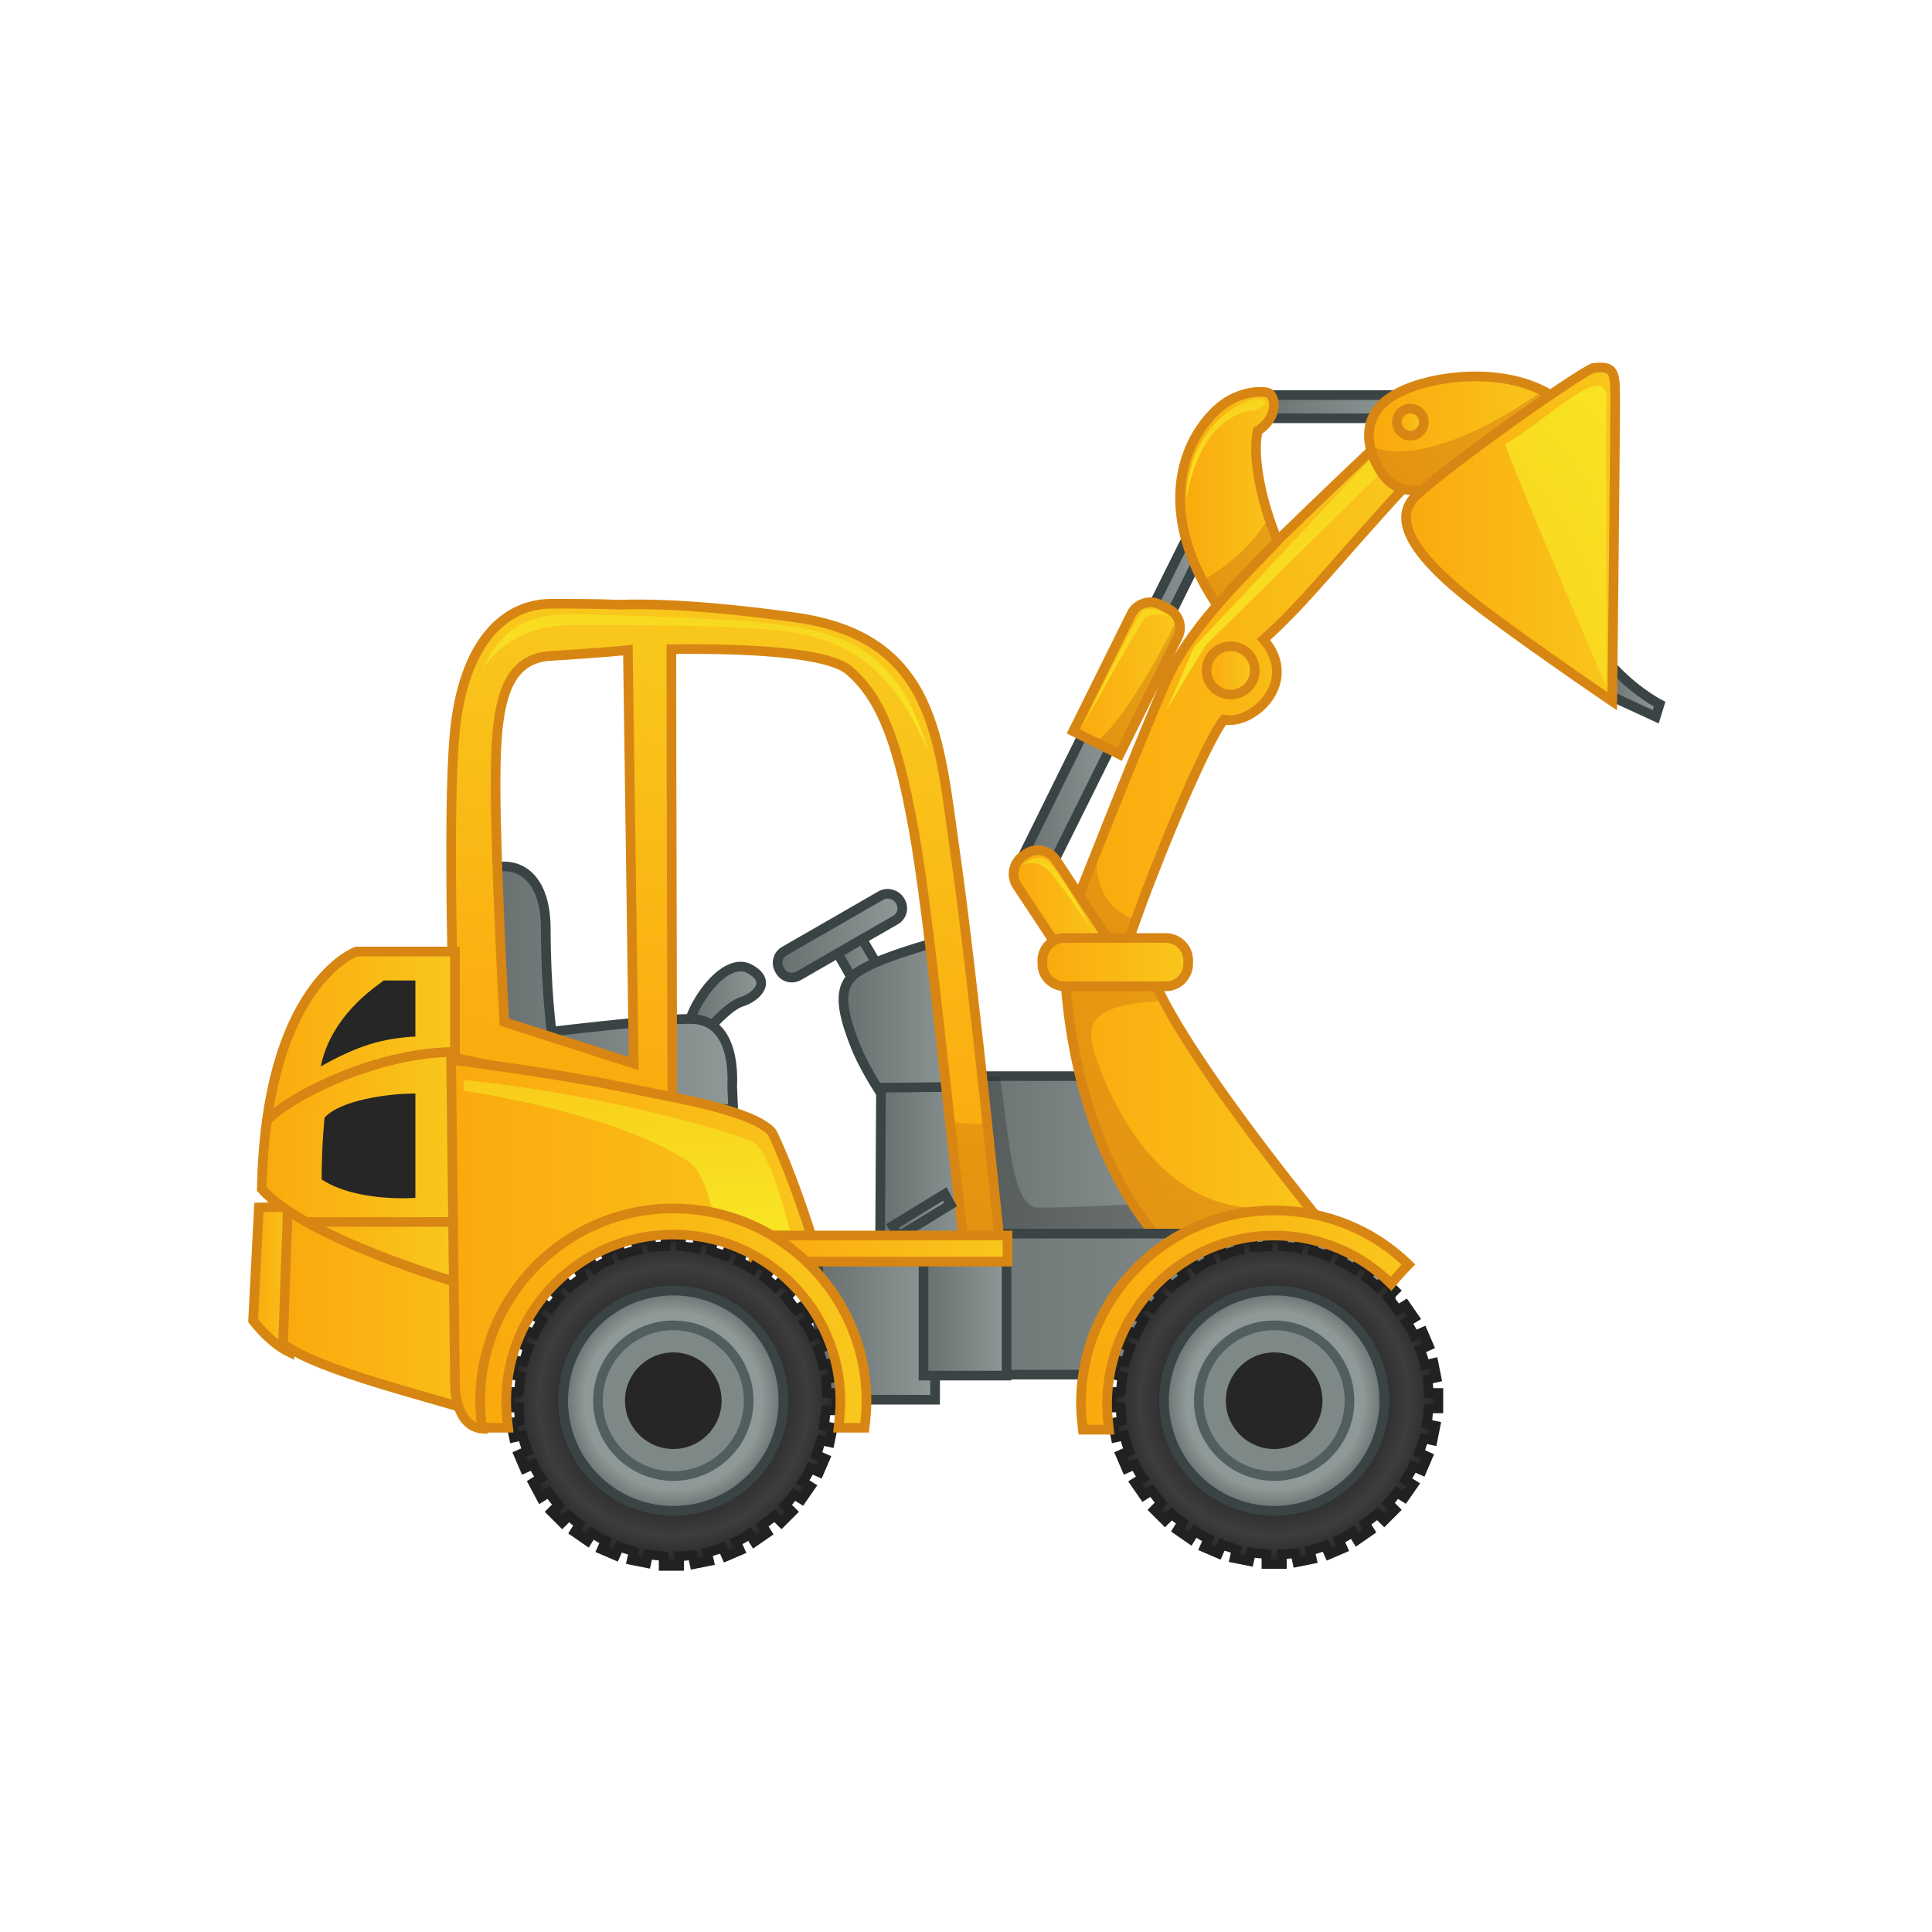 <?xml version="1.0" encoding="utf-8"?>
<!-- Generator: Adobe Illustrator 19.1.0, SVG Export Plug-In . SVG Version: 6.00 Build 0)  -->
<svg version="1.1" id="Layer_1" xmlns="http://www.w3.org/2000/svg" xmlns:xlink="http://www.w3.org/1999/xlink" x="0px" y="0px"
	 viewBox="0 0 200 200" style="enable-background:new 0 0 200 200;" xml:space="preserve">
<style type="text/css">
	.st0{fill:url(#SVGID_1_);stroke:#3A4445;stroke-miterlimit:10;}
	.st1{fill:url(#SVGID_2_);}
	.st2{fill:url(#SVGID_3_);stroke:#3A4445;stroke-miterlimit:10;}
	.st3{fill:url(#SVGID_4_);stroke:#3A4445;stroke-miterlimit:10;}
	.st4{fill:url(#SVGID_5_);stroke:#D88613;stroke-miterlimit:10;}
	.st5{fill:url(#SVGID_6_);}
	.st6{fill:url(#SVGID_7_);}
	.st7{fill:url(#SVGID_8_);stroke:#D88613;stroke-miterlimit:10;}
	.st8{fill:url(#SVGID_9_);}
	.st9{fill:url(#SVGID_10_);}
	.st10{fill:url(#SVGID_11_);stroke:#3A4445;stroke-miterlimit:10;}
	.st11{fill:url(#SVGID_12_);stroke:#D88613;stroke-miterlimit:10;}
	.st12{fill:url(#SVGID_13_);}
	.st13{fill:url(#SVGID_14_);}
	.st14{fill:url(#SVGID_15_);stroke:#D88613;stroke-miterlimit:10;}
	.st15{fill:url(#SVGID_16_);}
	.st16{fill:url(#SVGID_17_);}
	.st17{fill:url(#SVGID_18_);stroke:#D88613;stroke-miterlimit:10;}
	.st18{fill:url(#SVGID_19_);}
	.st19{fill:url(#SVGID_20_);stroke:#D88613;stroke-miterlimit:10;}
	.st20{fill:url(#SVGID_21_);stroke:#3A4445;stroke-miterlimit:10;}
	.st21{fill:url(#SVGID_22_);stroke:#3A4445;stroke-miterlimit:10;}
	.st22{fill:url(#SVGID_23_);stroke:#3A4445;stroke-miterlimit:10;}
	.st23{fill:url(#SVGID_24_);stroke:#3A4445;stroke-miterlimit:10;}
	.st24{fill:url(#SVGID_25_);stroke:#3A4445;stroke-miterlimit:10;}
	.st25{fill:url(#SVGID_26_);stroke:#3A4445;stroke-miterlimit:10;}
	.st26{fill:url(#SVGID_27_);stroke:#3A4445;stroke-miterlimit:10;}
	.st27{fill:url(#SVGID_28_);stroke:#D88613;stroke-miterlimit:10;}
	.st28{fill:url(#SVGID_29_);}
	.st29{fill:url(#SVGID_30_);}
	.st30{fill:url(#SVGID_31_);stroke:#3A4445;stroke-miterlimit:10;}
	.st31{fill:url(#SVGID_32_);stroke:#D88613;stroke-miterlimit:10;}
	.st32{fill:url(#SVGID_33_);stroke:#D88613;stroke-miterlimit:10;}
	.st33{fill:url(#SVGID_34_);stroke:#D88613;stroke-miterlimit:10;}
	.st34{fill:#262626;}
	.st35{fill:url(#SVGID_35_);stroke:#D88613;stroke-miterlimit:10;}
	.st36{fill:url(#SVGID_36_);stroke:#D88613;stroke-miterlimit:10;}
	.st37{fill:url(#SVGID_37_);stroke:#D88613;stroke-miterlimit:10;}
	.st38{fill:url(#SVGID_38_);}
	.st39{fill:url(#SVGID_39_);stroke:#3A4445;stroke-miterlimit:10;}
	.st40{fill:url(#SVGID_40_);stroke:#3A4445;stroke-miterlimit:10;}
	.st41{fill:url(#SVGID_41_);stroke:#D88613;stroke-miterlimit:10;}
	.st42{fill:url(#SVGID_42_);stroke:#212121;stroke-miterlimit:10;}
	.st43{fill:url(#SVGID_43_);stroke:#3A4445;stroke-miterlimit:10;}
	.st44{fill:#7E8887;stroke:#505E5F;stroke-miterlimit:10;}
	.st45{fill:url(#SVGID_44_);stroke:#212121;stroke-miterlimit:10;}
	.st46{fill:url(#SVGID_45_);stroke:#3A4445;stroke-miterlimit:10;}
	.st47{fill:url(#SVGID_46_);stroke:#D88613;stroke-miterlimit:10;}
	.st48{fill:url(#SVGID_47_);stroke:#D88613;stroke-miterlimit:10;}
	.st49{fill:url(#SVGID_48_);stroke:#D88613;stroke-miterlimit:10;}
	.st50{fill:url(#SVGID_49_);stroke:#D88613;stroke-miterlimit:10;}
	.st51{fill:url(#SVGID_50_);}
	.st52{fill:url(#SVGID_51_);stroke:#D88613;stroke-miterlimit:10;}
	.st53{fill:url(#SVGID_52_);stroke:#3A4445;stroke-miterlimit:10;}
	.st54{fill:url(#SVGID_53_);stroke:#D88613;stroke-miterlimit:10;}
	.st55{fill:url(#SVGID_54_);}
</style>
<g>
	<linearGradient id="SVGID_1_" gradientUnits="userSpaceOnUse" x1="99.286" y1="122.6" x2="124.832" y2="122.6">
		<stop  offset="0" style="stop-color:#68706F"/>
		<stop  offset="1" style="stop-color:#8F9998"/>
	</linearGradient>
	<path class="st0" d="M99.3,111.4c6.6,0,17.1,0,17.1,0s8.6,19.2,8.5,19.7c-0.2,0.6-18.2,2.6-19.2,2.6c-0.9,0-4.9-1.5-4.9-1.5
		L99.3,111.4z"/>
	<linearGradient id="SVGID_2_" gradientUnits="userSpaceOnUse" x1="99.295" y1="122.6" x2="124.358" y2="122.6">
		<stop  offset="0" style="stop-color:#262626;stop-opacity:0.3"/>
		<stop  offset="1" style="stop-color:#262626;stop-opacity:0.3"/>
	</linearGradient>
	<path class="st1" d="M122.1,124.4c-1.9,0.1-11.9,0.7-14.7,0.6c-2.8-0.1-3-8.4-3.9-13.5c-1.4,0-2.8,0-4,0l-0.3,0.1l1.5,20.7
		c0,0,3.9,1.5,4.9,1.5c0.5,0,5.1-0.5,9.7-1.1c3.7-1,7.1-2.1,9-3C123.9,128.5,123.1,126.5,122.1,124.4z"/>
	<g>
		<linearGradient id="SVGID_3_" gradientUnits="userSpaceOnUse" x1="114.075" y1="64.313" x2="125.348" y2="64.313">
			<stop  offset="0" style="stop-color:#68706F"/>
			<stop  offset="1" style="stop-color:#8F9998"/>
		</linearGradient>
		<polygon class="st2" points="115.9,74.3 114.1,73.3 123.5,54.4 125.3,55.3 		"/>
		<linearGradient id="SVGID_4_" gradientUnits="userSpaceOnUse" x1="105.264" y1="82.326" x2="116.214" y2="82.326">
			<stop  offset="0" style="stop-color:#68706F"/>
			<stop  offset="1" style="stop-color:#8F9998"/>
		</linearGradient>
		<polygon class="st3" points="108.1,91.2 105.3,89.8 113.4,73.4 116.2,74.9 		"/>
		<linearGradient id="SVGID_5_" gradientUnits="userSpaceOnUse" x1="111.008" y1="70.166" x2="122.149" y2="70.166">
			<stop  offset="0" style="stop-color:#FAA90D"/>
			<stop  offset="1" style="stop-color:#F9C71C"/>
		</linearGradient>
		<path class="st4" d="M115.9,78.1l6-12.1c0.6-1.1,0.1-2.5-1-3l-0.8-0.4c-1.1-0.6-2.5-0.1-3,1l-6,12.1L115.9,78.1z"/>
		<linearGradient id="SVGID_6_" gradientUnits="userSpaceOnUse" x1="116.468" y1="81.575" x2="119.664" y2="55.602">
			<stop  offset="0" style="stop-color:#D88613;stop-opacity:0.705"/>
			<stop  offset="1" style="stop-color:#D88613;stop-opacity:0.462"/>
		</linearGradient>
		<path class="st5" d="M121.9,64c-2.8,5.8-6.5,11.6-8.5,12.8l2.5,1.2l6-12.1C122.2,65.3,122.2,64.6,121.9,64z"/>
		<linearGradient id="SVGID_7_" gradientUnits="userSpaceOnUse" x1="115.453" y1="78.584" x2="118.252" y2="55.845">
			<stop  offset="0" style="stop-color:#F8E925"/>
			<stop  offset="1" style="stop-color:#F8E925;stop-opacity:0.3"/>
		</linearGradient>
		<path class="st6" d="M121,63.9c-0.5-0.8-2.1-1.1-2.7-0.7c-0.6,0.4-6.2,11.9-6.2,11.9s6-10.8,6.5-11.2
			C119.2,63.6,120.2,63.4,121,63.9z"/>
	</g>
	<g>
		<linearGradient id="SVGID_8_" gradientUnits="userSpaceOnUse" x1="109.428" y1="114.427" x2="137.036" y2="114.427">
			<stop  offset="0" style="stop-color:#FAA90D"/>
			<stop  offset="1" style="stop-color:#F9C71C"/>
		</linearGradient>
		<path class="st7" d="M110.2,100.2c0.2,4.1,1.3,18.8,10.3,28.7c8.8,1.5,16.5-2.1,16.5-2.1s-16.3-19.7-18.2-27.2
			c-4.7,0.8-9.4,0.6-9.4,0.6"/>
		<g>
			<linearGradient id="SVGID_9_" gradientUnits="userSpaceOnUse" x1="109.797" y1="100.224" x2="109.817" y2="100.061">
				<stop  offset="0" style="stop-color:#D88613;stop-opacity:0.705"/>
				<stop  offset="1" style="stop-color:#D88613;stop-opacity:0.462"/>
			</linearGradient>
			<path class="st8" d="M109.4,100.2c0,0,0.3,0,0.8,0c0,0,0,0,0,0H109.4z"/>
			<linearGradient id="SVGID_10_" gradientUnits="userSpaceOnUse" x1="119.941" y1="135.625" x2="126.226" y2="84.565">
				<stop  offset="0" style="stop-color:#D88613;stop-opacity:0.705"/>
				<stop  offset="1" style="stop-color:#D88613;stop-opacity:0.462"/>
			</linearGradient>
			<path class="st9" d="M129.2,125c-9.8-0.7-14.5-11.6-15.9-16c-1.2-3.8,0.7-5,7.1-5.4c-0.8-1.5-1.4-2.8-1.6-3.9
				c-3.6,0.6-7.1,0.6-8.6,0.6c0.2,4.2,1.3,18.8,10.3,28.7c6.1,1,11.7-0.4,14.5-1.3C134.1,126.2,132.2,125.2,129.2,125z"/>
		</g>
		<linearGradient id="SVGID_11_" gradientUnits="userSpaceOnUse" x1="129.587" y1="42.123" x2="145.613" y2="42.123">
			<stop  offset="0" style="stop-color:#68706F"/>
			<stop  offset="1" style="stop-color:#8F9998"/>
		</linearGradient>
		<rect x="129.6" y="40.9" class="st10" width="16" height="2.4"/>
		<linearGradient id="SVGID_12_" gradientUnits="userSpaceOnUse" x1="122.15" y1="51.969" x2="132.967" y2="51.969">
			<stop  offset="0" style="stop-color:#FAA90D"/>
			<stop  offset="1" style="stop-color:#F9C71C"/>
		</linearGradient>
		<path class="st11" d="M133,57.7c-2.5-5.3-3.4-10.5-2.8-13.1c1.6-1,2.1-2.8,1.3-3.8c-0.3-0.4-3.1-0.5-5.3,1.4
			c-3.8,3.3-6.9,11,0.3,21.2"/>
		<linearGradient id="SVGID_13_" gradientUnits="userSpaceOnUse" x1="127.852" y1="65.924" x2="130.084" y2="47.788">
			<stop  offset="0" style="stop-color:#D88613;stop-opacity:0.705"/>
			<stop  offset="1" style="stop-color:#D88613;stop-opacity:0.462"/>
		</linearGradient>
		<path class="st12" d="M131.3,53.6c-1.5,2.7-4.3,5.1-6.9,6.5c0.6,1.1,1.2,2.1,2,3.2l6.5-5.6C132.3,56.3,131.8,54.9,131.3,53.6z"/>
		<linearGradient id="SVGID_14_" gradientUnits="userSpaceOnUse" x1="125.856" y1="54.75" x2="128.311" y2="34.804">
			<stop  offset="0" style="stop-color:#F8E925"/>
			<stop  offset="1" style="stop-color:#F8E925;stop-opacity:0.3"/>
		</linearGradient>
		<path class="st13" d="M130.1,41.3c-2,0.2-7.1,3.1-7.3,10.4c1.3-7.5,5.1-9,6.8-9.2C131.2,42.3,131.4,41.2,130.1,41.3z"/>
		<linearGradient id="SVGID_15_" gradientUnits="userSpaceOnUse" x1="111.118" y1="72.548" x2="145.676" y2="72.548">
			<stop  offset="0" style="stop-color:#FAA90D"/>
			<stop  offset="1" style="stop-color:#F9C71C"/>
		</linearGradient>
		<path class="st14" d="M116.9,97.2c1.9-5.8,7.7-20.1,9.8-22.7c3,0.6,7.9-3.9,4.1-8.3c4.3-3.8,8.1-8.8,14.8-16
			c-1.7-2.3-3.4-3.8-3.4-3.8s-5.6,5.3-9.8,9.4c-2.6,2.9-8.8,8.5-11.5,14.3c-2.6,5.8-10,24.6-10,24.6l2.3,3.9L116.9,97.2z"/>
		<linearGradient id="SVGID_16_" gradientUnits="userSpaceOnUse" x1="113.605" y1="101.028" x2="115.779" y2="83.357">
			<stop  offset="0" style="stop-color:#D88613;stop-opacity:0.705"/>
			<stop  offset="1" style="stop-color:#D88613;stop-opacity:0.462"/>
		</linearGradient>
		<path class="st15" d="M113.5,88.6c-1.4,3.5-2.4,6.1-2.4,6.1l2.3,3.9l3.6-1.5c0.2-0.6,0.4-1.2,0.6-1.9
			C114.2,94.1,113.5,91.4,113.5,88.6z"/>
		<linearGradient id="SVGID_17_" gradientUnits="userSpaceOnUse" x1="129.689" y1="81.435" x2="135.945" y2="30.607">
			<stop  offset="0" style="stop-color:#F8E925"/>
			<stop  offset="1" style="stop-color:#F8E925;stop-opacity:0.3"/>
		</linearGradient>
		<path class="st16" d="M120.7,73.6c1.8-4,2.9-6.6,2.9-6.6l18.6-19.8l1.4,1.1l-18.8,18.5L120.7,73.6z"/>
		<linearGradient id="SVGID_18_" gradientUnits="userSpaceOnUse" x1="104.881" y1="92.93" x2="115.179" y2="92.93">
			<stop  offset="0" style="stop-color:#FAA90D"/>
			<stop  offset="1" style="stop-color:#F9C71C"/>
		</linearGradient>
		<path class="st17" d="M115.2,97.9c0,0,0-0.1-0.1-0.1l-5.8-8.8c-0.7-1-2.1-1.3-3.1-0.6l-0.3,0.2c-1,0.7-1.3,2.1-0.6,3.1l4.1,6.2
			H115.2z"/>
		<linearGradient id="SVGID_19_" gradientUnits="userSpaceOnUse" x1="108.834" y1="96.918" x2="110.236" y2="85.528">
			<stop  offset="0" style="stop-color:#F8E925"/>
			<stop  offset="1" style="stop-color:#F8E925;stop-opacity:0.3"/>
		</linearGradient>
		<path class="st18" d="M105.9,89.5c0.8-0.7,1.7-0.9,2.4-0.5c0.6,0.4,1.4,1.6,2.4,3.2c1,1.6,2.2,3.8,2.2,3.8s-3.8-5.5-4.5-6
			C107.5,89.3,106.8,89.2,105.9,89.5z"/>
		<linearGradient id="SVGID_20_" gradientUnits="userSpaceOnUse" x1="107.925" y1="99.593" x2="122.95" y2="99.593">
			<stop  offset="0" style="stop-color:#FAA90D"/>
			<stop  offset="1" style="stop-color:#F9C71C"/>
		</linearGradient>
		<path class="st19" d="M123,99.8c0,1.2-1,2.3-2.3,2.3h-10.5c-1.2,0-2.3-1-2.3-2.3v-0.4c0-1.2,1-2.3,2.3-2.3h10.5
			c1.2,0,2.3,1,2.3,2.3V99.8z"/>
	</g>
	<g>
		<linearGradient id="SVGID_21_" gradientUnits="userSpaceOnUse" x1="92.794" y1="134.994" x2="144.042" y2="134.994">
			<stop  offset="0" style="stop-color:#68706F"/>
			<stop  offset="1" style="stop-color:#8F9998"/>
		</linearGradient>
		<path class="st20" d="M144,135c0,4-3.3,7.3-7.3,7.3h-36.7c-4,0-7.3-3.3-7.3-7.3l0,0c0-4,3.3-7.3,7.3-7.3h36.7
			C140.8,127.7,144,131,144,135L144,135z"/>
		<g>
			<g>
				<linearGradient id="SVGID_22_" gradientUnits="userSpaceOnUse" x1="86.059" y1="99.469" x2="91.662" y2="99.469">
					<stop  offset="0" style="stop-color:#68706F"/>
					<stop  offset="1" style="stop-color:#8F9998"/>
				</linearGradient>
				<polygon class="st21" points="91.7,101.4 89.1,102.9 86.1,97.6 88.6,96.1 				"/>
				<linearGradient id="SVGID_23_" gradientUnits="userSpaceOnUse" x1="87.252" y1="107.177" x2="99.493" y2="107.177">
					<stop  offset="0" style="stop-color:#68706F"/>
					<stop  offset="1" style="stop-color:#8F9998"/>
				</linearGradient>
				<path class="st22" d="M97.4,97.4c-3.3,0.9-8.1,2.4-9.3,3.8c-1.3,1.4-0.9,3.7,0.5,7.2c1.4,3.5,5.2,8.6,5.2,8.6s5.1-2.2,5.6-3.3
					C99.9,112.5,97.4,97.4,97.4,97.4z"/>
				<linearGradient id="SVGID_24_" gradientUnits="userSpaceOnUse" x1="80.474" y1="96.875" x2="93.389" y2="96.875">
					<stop  offset="0" style="stop-color:#68706F"/>
					<stop  offset="1" style="stop-color:#8F9998"/>
				</linearGradient>
				<path class="st23" d="M93.2,93.3c0.4,0.7,0.2,1.6-0.6,2l-9.9,5.7c-0.7,0.4-1.6,0.2-2-0.6l0,0c-0.4-0.7-0.2-1.6,0.6-2l9.9-5.7
					C91.9,92.3,92.8,92.6,93.2,93.3L93.2,93.3z"/>
			</g>
			<g>
				<linearGradient id="SVGID_25_" gradientUnits="userSpaceOnUse" x1="91.104" y1="121.132" x2="101.09" y2="121.132">
					<stop  offset="0" style="stop-color:#68706F"/>
					<stop  offset="1" style="stop-color:#8F9998"/>
				</linearGradient>
				<polygon class="st24" points="100.2,112.5 91.2,112.6 91.1,129.8 101.1,129.6 				"/>
				<linearGradient id="SVGID_26_" gradientUnits="userSpaceOnUse" x1="71.339" y1="103.892" x2="78.837" y2="103.892">
					<stop  offset="0" style="stop-color:#68706F"/>
					<stop  offset="1" style="stop-color:#8F9998"/>
				</linearGradient>
				<path class="st25" d="M71.3,106c0.7-2.7,3.9-7,6.3-5.7c2.4,1.3,0.7,2.9-0.8,3.4c-1.5,0.4-4.2,3.6-4.5,4.2"/>
				<linearGradient id="SVGID_27_" gradientUnits="userSpaceOnUse" x1="50.346" y1="102.245" x2="76.072" y2="102.245">
					<stop  offset="0" style="stop-color:#68706F"/>
					<stop  offset="1" style="stop-color:#8F9998"/>
				</linearGradient>
				<path class="st26" d="M50.3,90.1c2.8-1.2,6.2,0.1,6.2,6.1s0.6,10.6,0.6,10.6s12.5-1.5,14.7-1.3c2.2,0.1,4.2,1.9,4,7
					c0.1,2.4,0.1,2.4,0.1,2.4s-9.5-1-13.4-2.7c-3.9-1.6-12-6.5-12-6.5L50.3,90.1z"/>
				<linearGradient id="SVGID_28_" gradientUnits="userSpaceOnUse" x1="72.655" y1="117.408" x2="81.302" y2="68.794">
					<stop  offset="0" style="stop-color:#FAA90D"/>
					<stop  offset="1" style="stop-color:#F9C71C"/>
				</linearGradient>
				<path class="st27" d="M98.9,88.4C97.2,76.8,97,65.9,82.2,63.9c-10.2-1.4-15.7-1.4-18.1-1.3c-2.2-0.1-4.8-0.1-7-0.1
					c-5.1,0-9.1,4.3-10,13.1c-0.9,8.8,0,33.9,0,33.9l22.5,4.8c0-0.9-0.1-34.8-0.1-47.1c8.4-0.1,16.3,0.4,18.4,2.2
					c2.3,2,4.5,5.1,6.3,14.5c1.8,8.7,3.4,26.7,5.7,45.8c1.7,0,3.7,0,3.7,0S100.8,101.8,98.9,88.4z M52.2,105.8
					c0,0-0.9-16.8-0.9-24.5s0.6-13.1,5.7-13.4c5.1-0.3,8-0.6,8-0.6l0.6,42.8L52.2,105.8z"/>
				<linearGradient id="SVGID_29_" gradientUnits="userSpaceOnUse" x1="99.691" y1="132.967" x2="102.691" y2="108.588">
					<stop  offset="0" style="stop-color:#D88613;stop-opacity:0.705"/>
					<stop  offset="1" style="stop-color:#D88613;stop-opacity:0.462"/>
				</linearGradient>
				<path class="st28" d="M99.9,129.8c1.7,0,3.7,0,3.7,0s-0.6-5.9-1.4-13.6c-1,0.2-2.2,0.2-3.8-0.1
					C98.8,120.4,99.3,125.1,99.9,129.8z"/>
				<linearGradient id="SVGID_30_" gradientUnits="userSpaceOnUse" x1="72.581" y1="77.546" x2="75.019" y2="57.737">
					<stop  offset="0" style="stop-color:#F8E925"/>
					<stop  offset="1" style="stop-color:#F8E925;stop-opacity:0.3"/>
				</linearGradient>
				<path class="st29" d="M50,69.2c2.1-4.4,4.7-5.7,9.7-5.6s18.6,0.4,23.8,1.5c5.3,1.2,9.9,3.4,12.6,12.7C92,68.2,87,66.3,81.7,65.4
					c-5.4-0.8-20.3-0.7-22.4-0.7C57.1,64.7,52.7,65.2,50,69.2z"/>
			</g>
			<linearGradient id="SVGID_31_" gradientUnits="userSpaceOnUse" x1="92.372" y1="125.805" x2="98.413" y2="125.805">
				<stop  offset="0" style="stop-color:#68706F"/>
				<stop  offset="1" style="stop-color:#8F9998"/>
			</linearGradient>
			<polygon class="st30" points="98.4,124.7 93,128 92.4,126.9 97.8,123.6 			"/>
		</g>
		<linearGradient id="SVGID_32_" gradientUnits="userSpaceOnUse" x1="26.25" y1="132.409" x2="30.625" y2="132.409">
			<stop  offset="0" style="stop-color:#FAA90D"/>
			<stop  offset="1" style="stop-color:#F9C71C"/>
		</linearGradient>
		<path class="st31" d="M30.6,124.9l-3.8,0.1l-0.6,11.7c0,0,1.7,2.3,3.8,3.3C30.4,134,30.6,124.9,30.6,124.9z"/>
		<linearGradient id="SVGID_33_" gradientUnits="userSpaceOnUse" x1="29.261" y1="135.198" x2="56.154" y2="135.198">
			<stop  offset="0" style="stop-color:#FAA90D"/>
			<stop  offset="1" style="stop-color:#F9C71C"/>
		</linearGradient>
		<path class="st32" d="M29.3,139.1c3.6,2.8,15.6,5.6,21.8,7.6c0.6-5.8,3.2-12.3,4.9-13.7c1.7-1.4-5-7.4-7.3-8.7
			c-2.3-1.3-18.9,0.6-18.9,0.6L29.3,139.1z"/>
		<g>
			<g>
				<linearGradient id="SVGID_34_" gradientUnits="userSpaceOnUse" x1="27.084" y1="115.572" x2="47.056" y2="115.572">
					<stop  offset="0" style="stop-color:#FAA90D"/>
					<stop  offset="1" style="stop-color:#F9C71C"/>
				</linearGradient>
				<path class="st33" d="M47.1,132.7c0-8.1,0-34.2,0-34.2H36.9c0,0-9.4,3.3-9.8,24.6C31.7,128.2,47.1,132.7,47.1,132.7z"/>
				<path class="st34" d="M33.2,110.4c3.9-2.2,6.4-2.9,9.8-3.1c0-2.9,0-5.8,0-5.8h-3.3C39.8,101.6,34.4,104.6,33.2,110.4z"/>
				<path class="st34" d="M33.6,115.7c1.6-1.8,6.5-2.5,9.4-2.5c0,3.4,0,10.8,0,10.8s-6,0.5-9.7-1.9
					C33.3,118.4,33.6,115.7,33.6,115.7z"/>
			</g>
			<linearGradient id="SVGID_35_" gradientUnits="userSpaceOnUse" x1="31.885" y1="126.518" x2="47.056" y2="126.518">
				<stop  offset="0" style="stop-color:#FAA90D"/>
				<stop  offset="1" style="stop-color:#F9C71C"/>
			</linearGradient>
			<line class="st35" x1="31.9" y1="126.5" x2="47.1" y2="126.5"/>
			<linearGradient id="SVGID_36_" gradientUnits="userSpaceOnUse" x1="27.47" y1="112.501" x2="47.048" y2="112.501">
				<stop  offset="0" style="stop-color:#FAA90D"/>
				<stop  offset="1" style="stop-color:#F9C71C"/>
			</linearGradient>
			<path class="st36" d="M27.5,116.2c1.5-2.1,10.9-7.3,19.6-7.3"/>
		</g>
		<linearGradient id="SVGID_37_" gradientUnits="userSpaceOnUse" x1="46.672" y1="128.729" x2="86.039" y2="128.729">
			<stop  offset="0" style="stop-color:#FAA90D"/>
			<stop  offset="1" style="stop-color:#F9C71C"/>
		</linearGradient>
		<path class="st37" d="M86,135.4c-1.5-7.1-4.8-15.7-6.1-18.2c-2.1-2.3-9.8-3.5-16.1-4.8s-17.1-2.7-17.1-2.7l0.4,33.5
			c0,0-0.1,4.5,2.9,4.7c0.6-18.8,15-23.7,25-21.3C82.1,128.2,86,135.4,86,135.4z"/>
		<linearGradient id="SVGID_38_" gradientUnits="userSpaceOnUse" x1="63.704" y1="128.796" x2="66.346" y2="107.328">
			<stop  offset="0" style="stop-color:#F8E925"/>
			<stop  offset="1" style="stop-color:#F8E925;stop-opacity:0.3"/>
		</linearGradient>
		<path class="st38" d="M77.8,118.1c-4.7-1.7-16.8-5-29.8-6.3v1.1c4.4,0.7,16.5,2.9,23.2,7.3c2.2,1.4,2.9,7,2.9,7l7.7,0.2
			C81.7,127.4,79.9,119.1,77.8,118.1z"/>
		<linearGradient id="SVGID_39_" gradientUnits="userSpaceOnUse" x1="84.695" y1="137.082" x2="96.793" y2="137.082">
			<stop  offset="0" style="stop-color:#68706F"/>
			<stop  offset="1" style="stop-color:#8F9998"/>
		</linearGradient>
		<rect x="84.7" y="129.2" class="st39" width="12.1" height="15.7"/>
		<linearGradient id="SVGID_40_" gradientUnits="userSpaceOnUse" x1="95.641" y1="136.089" x2="104.283" y2="136.089">
			<stop  offset="0" style="stop-color:#68706F"/>
			<stop  offset="1" style="stop-color:#8F9998"/>
		</linearGradient>
		<rect x="95.6" y="129.8" class="st40" width="8.6" height="12.6"/>
		<linearGradient id="SVGID_41_" gradientUnits="userSpaceOnUse" x1="77.974" y1="129.209" x2="104.283" y2="129.209">
			<stop  offset="0" style="stop-color:#FAA90D"/>
			<stop  offset="1" style="stop-color:#F9C71C"/>
		</linearGradient>
		<rect x="78" y="127.9" class="st41" width="26.3" height="2.7"/>
		<g>
			<radialGradient id="SVGID_42_" cx="69.722" cy="145.017" r="16.922" gradientUnits="userSpaceOnUse">
				<stop  offset="0.571" style="stop-color:#262626"/>
				<stop  offset="0.827" style="stop-color:#3D3D3D"/>
				<stop  offset="1" style="stop-color:#262626"/>
			</radialGradient>
			<path class="st42" d="M86.6,145.8v-1.6h-1c0-0.5-0.1-0.9-0.1-1.4l0.9-0.2l-0.3-1.5l-0.9,0.2c-0.1-0.5-0.3-1.1-0.5-1.6l0.9-0.4
				l-0.6-1.4l-0.9,0.4c-0.2-0.5-0.5-1-0.8-1.4l0.8-0.5l-0.9-1.3l-0.8,0.5c-0.3-0.4-0.7-0.9-1-1.3l0.7-0.7l-1.1-1.1l-0.7,0.7
				c-0.3-0.3-0.7-0.6-1.1-0.9l0.5-0.8l-1.3-0.9l-0.5,0.8c-0.5-0.3-0.9-0.6-1.4-0.8l0.4-0.9l-1.4-0.6l-0.4,0.9
				c-0.5-0.2-1-0.3-1.5-0.5l0.2-0.9l-1.5-0.3l-0.2,0.9c-0.5-0.1-1.1-0.1-1.6-0.2v-1h-1.6v1c-0.5,0-0.9,0.1-1.4,0.1l-0.2-0.9
				l-1.5,0.3l0.2,0.9c-0.5,0.1-1.1,0.3-1.6,0.5l-0.4-0.9l-1.4,0.6l0.4,0.9c-0.5,0.2-1,0.5-1.4,0.8l-0.5-0.8l-1.3,0.9l0.5,0.8
				c-0.4,0.3-0.9,0.7-1.3,1l-0.7-0.7l-1.1,1.1l0.7,0.7c-0.3,0.3-0.6,0.7-0.9,1.1l-0.8-0.5l-0.9,1.3l0.8,0.5
				c-0.3,0.5-0.6,0.9-0.8,1.4l-0.9-0.4l-0.6,1.4l0.9,0.4c-0.2,0.5-0.3,1-0.5,1.5l-0.9-0.2l-0.3,1.5l0.9,0.2
				c-0.1,0.5-0.1,1.1-0.2,1.6h-1v1.6h1c0,0.5,0.1,0.9,0.1,1.4l-0.9,0.2l0.3,1.5l0.9-0.2c0.1,0.5,0.3,1.1,0.5,1.6l-0.9,0.4l0.6,1.4
				l0.9-0.4c0.2,0.5,0.5,1,0.8,1.4l-0.8,0.5L56,155l0.8-0.5c0.3,0.4,0.7,0.9,1,1.3l-0.7,0.7l1.1,1.1l0.7-0.7
				c0.3,0.3,0.7,0.6,1.1,0.9l-0.5,0.8l1.3,0.9l0.5-0.8c0.5,0.3,0.9,0.6,1.4,0.8l-0.4,0.9l1.4,0.6l0.4-0.9c0.5,0.2,1,0.3,1.5,0.5
				l-0.2,0.9l1.5,0.3l0.2-0.9c0.5,0.1,1.1,0.1,1.6,0.2v1h1.6v-1c0.5,0,0.9-0.1,1.4-0.1l0.2,0.9l1.5-0.3l-0.2-0.9
				c0.5-0.1,1.1-0.3,1.6-0.5l0.4,0.9l1.4-0.6l-0.4-0.9c0.5-0.2,1-0.5,1.4-0.8l0.5,0.8l1.3-0.9l-0.5-0.8c0.4-0.3,0.9-0.7,1.3-1
				l0.7,0.7l1.1-1.1l-0.7-0.7c0.3-0.3,0.6-0.7,0.9-1.1l0.8,0.5l0.9-1.3l-0.8-0.5c0.3-0.5,0.6-0.9,0.8-1.4l0.9,0.4l0.6-1.4l-0.9-0.4
				c0.2-0.5,0.3-1,0.5-1.5l0.9,0.2l0.3-1.5l-0.9-0.2c0.1-0.5,0.1-1.1,0.2-1.6H86.6z"/>
			<radialGradient id="SVGID_43_" cx="69.722" cy="145.017" r="11.445" gradientUnits="userSpaceOnUse">
				<stop  offset="0.801" style="stop-color:#8F9998"/>
				<stop  offset="1" style="stop-color:#68706F"/>
			</radialGradient>
			<circle class="st43" cx="69.7" cy="145" r="11.4"/>
			<circle class="st44" cx="69.7" cy="145" r="7.8"/>
			<circle class="st34" cx="69.7" cy="145" r="5"/>
		</g>
		<g>
			<radialGradient id="SVGID_44_" cx="131.947" cy="145.017" r="16.922" gradientUnits="userSpaceOnUse">
				<stop  offset="0.571" style="stop-color:#262626"/>
				<stop  offset="0.827" style="stop-color:#3D3D3D"/>
				<stop  offset="1" style="stop-color:#262626"/>
			</radialGradient>
			<path class="st45" d="M148.9,145.8v-1.6h-1c0-0.5-0.1-0.9-0.1-1.4l0.9-0.2l-0.3-1.5l-0.9,0.2c-0.1-0.5-0.3-1.1-0.5-1.6l0.9-0.4
				l-0.6-1.4l-0.9,0.4c-0.2-0.5-0.5-1-0.8-1.4l0.8-0.5l-0.9-1.3l-0.8,0.5c-0.3-0.4-0.7-0.9-1-1.3l0.7-0.7l-1.1-1.1l-0.7,0.7
				c-0.3-0.3-0.7-0.6-1.1-0.9l0.5-0.8l-1.3-0.9l-0.5,0.8c-0.5-0.3-0.9-0.6-1.4-0.8l0.4-0.9l-1.4-0.6l-0.4,0.9
				c-0.5-0.2-1-0.3-1.5-0.5l0.2-0.9l-1.5-0.3l-0.2,0.9c-0.5-0.1-1.1-0.1-1.6-0.2v-1h-1.6v1c-0.5,0-0.9,0.1-1.4,0.1l-0.2-0.9
				l-1.5,0.3l0.2,0.9c-0.5,0.1-1.1,0.3-1.6,0.5l-0.4-0.9l-1.4,0.6l0.4,0.9c-0.5,0.2-1,0.5-1.4,0.8l-0.5-0.8l-1.3,0.9l0.5,0.8
				c-0.4,0.3-0.9,0.7-1.3,1l-0.7-0.7l-1.1,1.1l0.7,0.7c-0.3,0.3-0.6,0.7-0.9,1.1l-0.8-0.5l-0.9,1.3l0.8,0.5
				c-0.3,0.5-0.6,0.9-0.8,1.4l-0.9-0.4l-0.6,1.4l0.9,0.4c-0.2,0.5-0.3,1-0.5,1.5l-0.9-0.2l-0.3,1.5l0.9,0.2
				c-0.1,0.5-0.1,1.1-0.2,1.6h-1v1.6h1c0,0.5,0.1,0.9,0.1,1.4l-0.9,0.2l0.3,1.5l0.9-0.2c0.1,0.5,0.3,1.1,0.5,1.6l-0.9,0.4l0.6,1.4
				l0.9-0.4c0.2,0.5,0.5,1,0.8,1.4l-0.8,0.5l0.9,1.3l0.8-0.5c0.3,0.4,0.7,0.9,1,1.3l-0.7,0.7l1.1,1.1l0.7-0.7
				c0.3,0.3,0.7,0.6,1.1,0.9l-0.5,0.8l1.3,0.9l0.5-0.8c0.5,0.3,0.9,0.6,1.4,0.8l-0.4,0.9l1.4,0.6l0.4-0.9c0.5,0.2,1,0.3,1.5,0.5
				l-0.2,0.9l1.5,0.3l0.2-0.9c0.5,0.1,1.1,0.1,1.6,0.2v1h1.6v-1c0.5,0,0.9-0.1,1.4-0.1l0.2,0.9l1.5-0.3l-0.2-0.9
				c0.5-0.1,1.1-0.3,1.6-0.5l0.4,0.9l1.4-0.6l-0.4-0.9c0.5-0.2,1-0.5,1.4-0.8l0.5,0.8l1.3-0.9l-0.5-0.8c0.4-0.3,0.9-0.7,1.3-1
				l0.7,0.7l1.1-1.1l-0.7-0.7c0.3-0.3,0.6-0.7,0.9-1.1l0.8,0.5l0.9-1.3l-0.8-0.5c0.3-0.5,0.6-0.9,0.8-1.4l0.9,0.4l0.6-1.4l-0.9-0.4
				c0.2-0.5,0.3-1,0.5-1.5l0.9,0.2l0.3-1.5l-0.9-0.2c0.1-0.5,0.1-1.1,0.2-1.6H148.9z"/>
			<radialGradient id="SVGID_45_" cx="131.946" cy="145.017" r="11.445" gradientUnits="userSpaceOnUse">
				<stop  offset="0.801" style="stop-color:#8F9998"/>
				<stop  offset="1" style="stop-color:#68706F"/>
			</radialGradient>
			<circle class="st46" cx="131.9" cy="145" r="11.4"/>
			<circle class="st44" cx="131.9" cy="145" r="7.8"/>
			<circle class="st34" cx="131.9" cy="145" r="5"/>
		</g>
		<linearGradient id="SVGID_46_" gradientUnits="userSpaceOnUse" x1="49.745" y1="136.506" x2="89.688" y2="136.506">
			<stop  offset="0" style="stop-color:#FAA90D"/>
			<stop  offset="1" style="stop-color:#F9C71C"/>
		</linearGradient>
		<path class="st47" d="M52.6,147.8c-0.1-0.9-0.2-1.8-0.2-2.7c0-9.5,7.7-17.3,17.3-17.3c9.5,0,17.3,7.7,17.3,17.3
			c0,0.9-0.1,1.8-0.2,2.7h2.7c0.1-0.9,0.2-1.8,0.2-2.7c0-11-8.9-20-20-20c-11,0-20,8.9-20,20c0,0.9,0.1,1.8,0.2,2.7H52.6z"/>
		<linearGradient id="SVGID_47_" gradientUnits="userSpaceOnUse" x1="111.964" y1="136.506" x2="145.836" y2="136.506">
			<stop  offset="0" style="stop-color:#FAA90D"/>
			<stop  offset="1" style="stop-color:#F9C71C"/>
		</linearGradient>
		<path class="st48" d="M131.9,127.9c4.7,0,9,1.9,12.1,5c0.5-0.6,1.2-1.4,1.8-2c-3.6-3.5-8.5-5.6-13.9-5.6c-11,0-20,8.9-20,20
			c0,0.9,0.1,1.8,0.2,2.7h2.7c-0.1-0.9-0.2-1.8-0.2-2.7C114.7,135.6,122.4,127.9,131.9,127.9z"/>
	</g>
	<linearGradient id="SVGID_48_" gradientUnits="userSpaceOnUse" x1="124.894" y1="69.375" x2="129.844" y2="69.375">
		<stop  offset="0" style="stop-color:#FAA90D"/>
		<stop  offset="1" style="stop-color:#F9C71C"/>
	</linearGradient>
	<circle class="st49" cx="127.4" cy="69.4" r="2.5"/>
	<linearGradient id="SVGID_49_" gradientUnits="userSpaceOnUse" x1="141.708" y1="44.891" x2="161.014" y2="44.891">
		<stop  offset="0" style="stop-color:#FAA90D"/>
		<stop  offset="1" style="stop-color:#F9C71C"/>
	</linearGradient>
	<path class="st50" d="M152.1,49.9c-3.9,0.5-7.1,2.1-9.1-1c-2-3.1-1.8-6.3,1.5-8.1c3.3-1.9,11.4-3.1,16.5,0.4
		C157.5,45.3,152.1,49.9,152.1,49.9z"/>
	<linearGradient id="SVGID_50_" gradientUnits="userSpaceOnUse" x1="150.121" y1="54.116" x2="152.722" y2="32.983">
		<stop  offset="0" style="stop-color:#D88613;stop-opacity:0.705"/>
		<stop  offset="1" style="stop-color:#D88613;stop-opacity:0.462"/>
	</linearGradient>
	<path class="st51" d="M141.8,46.1c0.2,0.9,0.6,1.9,1.2,2.8c2,3.1,5.3,1.5,9.1,1c0,0,5.4-4.6,8.9-8.8c-0.4-0.3-0.8-0.5-1.3-0.7
		C152.3,45.8,145.1,47.9,141.8,46.1z"/>
	<linearGradient id="SVGID_51_" gradientUnits="userSpaceOnUse" x1="144.612" y1="43.688" x2="147.366" y2="43.688">
		<stop  offset="0" style="stop-color:#FAA90D"/>
		<stop  offset="1" style="stop-color:#F9C71C"/>
	</linearGradient>
	<circle class="st52" cx="146" cy="43.7" r="1.4"/>
	<linearGradient id="SVGID_52_" gradientUnits="userSpaceOnUse" x1="165.935" y1="71.045" x2="171.883" y2="71.045">
		<stop  offset="0" style="stop-color:#68706F"/>
		<stop  offset="1" style="stop-color:#8F9998"/>
	</linearGradient>
	<path class="st53" d="M165.9,67.8c2.6,3.4,5.9,5.1,5.9,5.1l-0.4,1.3l-5.2-2.4L165.9,67.8z"/>
	<linearGradient id="SVGID_53_" gradientUnits="userSpaceOnUse" x1="145.562" y1="55.356" x2="167.284" y2="55.356">
		<stop  offset="0" style="stop-color:#FAA90D"/>
		<stop  offset="1" style="stop-color:#F9C71C"/>
	</linearGradient>
	<path class="st54" d="M146.6,51.3c3.3-3.1,16.4-12.4,18.3-13.2c2.4-0.3,2.3,0.5,2.3,4c0,3.5-0.3,30.5-0.3,30.5s-5.3-3.6-10-7
		C152.4,62.3,142.3,55.4,146.6,51.3z"/>
	<linearGradient id="SVGID_54_" gradientUnits="userSpaceOnUse" x1="177.593" y1="29.175" x2="145.198" y2="86.489">
		<stop  offset="0" style="stop-color:#F8E925"/>
		<stop  offset="1" style="stop-color:#F8E925;stop-opacity:0.3"/>
	</linearGradient>
	<path class="st55" d="M166.3,41.8c-0.1,2.2,0,29.3,0,29.3s-8.6-19.9-10.5-25.1C160.1,43.6,166.8,36.6,166.3,41.8z"/>
</g>
</svg>
